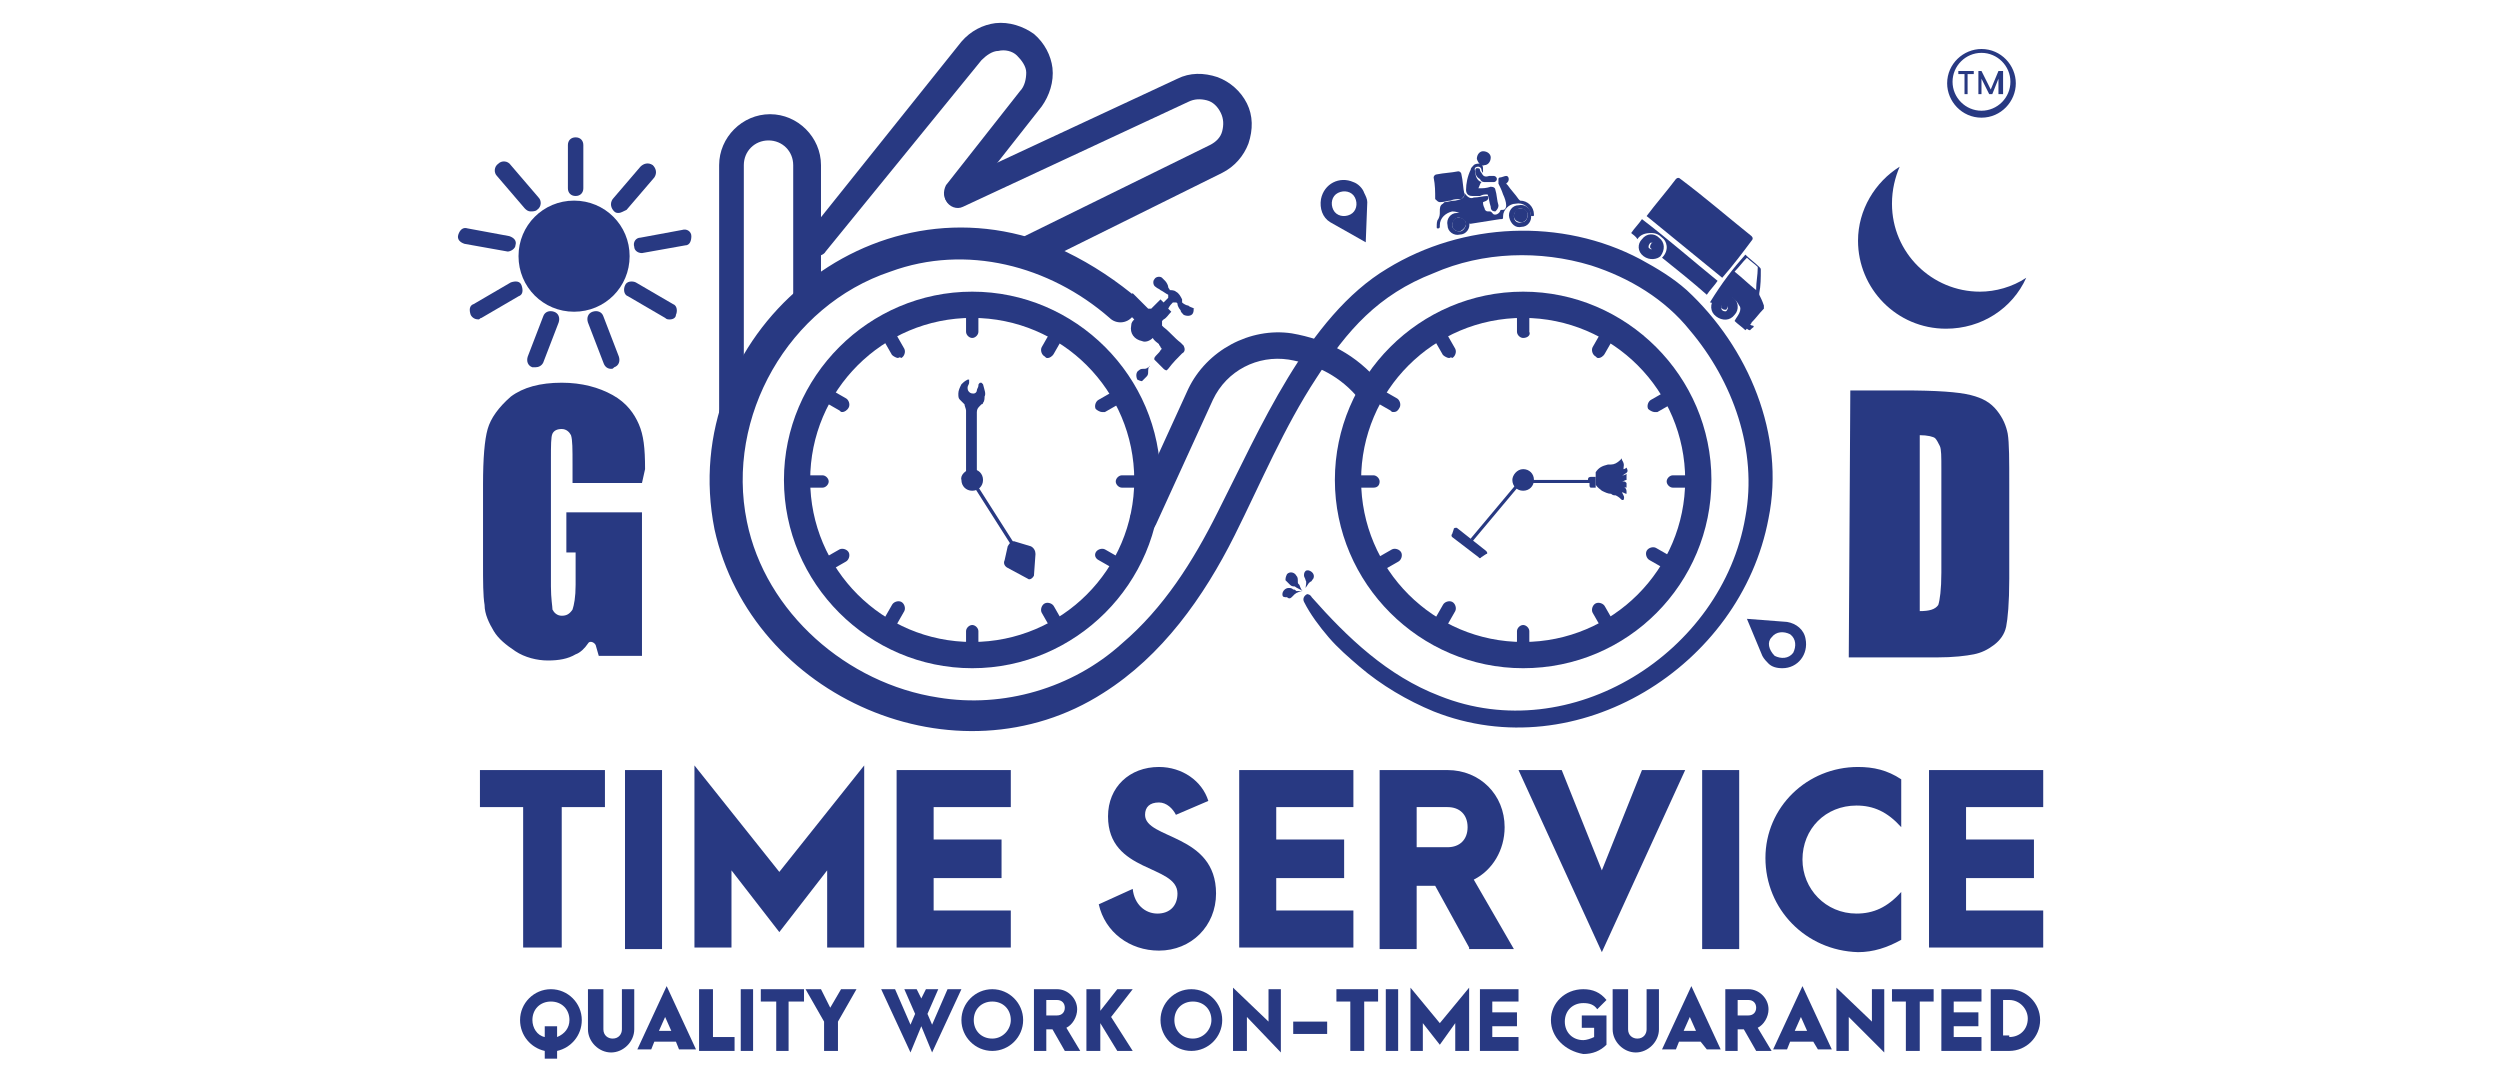 <?xml version="1.0" encoding="utf-8"?>
<!-- Generator: Adobe Illustrator 26.0.1, SVG Export Plug-In . SVG Version: 6.00 Build 0)  -->
<svg version="1.1" id="Layer_1" xmlns="http://www.w3.org/2000/svg" xmlns:xlink="http://www.w3.org/1999/xlink" x="0px" y="0px"
	 viewBox="0 0 162 70" style="enable-background:new 0 0 162 70;" xml:space="preserve">
<style type="text/css">
	.st0{fill:#283982;}
	.st1{fill:#283982;stroke:#283982;stroke-width:0.25;stroke-miterlimit:10;}
</style>
<g>
	<path class="st0" d="M63.8,25.7c0,0.1,0,0.3-0.1,0.4c0,0.1-0.1,0.1-0.1,0.1c0,0,0,0,0,0c0,0-0.1,0.1-0.1,0.1
		c-0.1,0.1-0.2,0.2-0.2,0.4c0,0.5,0,2.8,0,4.2h-0.7c0-1,0-2.6,0-2.8c0-0.5,0-1,0-1.5c0-0.1-0.1-0.3-0.1-0.4
		c-0.1-0.1-0.2-0.2-0.3-0.3c-0.1-0.1-0.1-0.2-0.1-0.4c0-0.2,0.1-0.4,0.2-0.6c0.1-0.1,0.2-0.2,0.4-0.3c0,0,0,0,0.1,0c0,0,0,0,0,0.1
		c0,0,0,0.1,0,0.1c0,0.1-0.1,0.2-0.1,0.3c0,0.1,0,0.2,0.1,0.3c0.1,0.1,0.2,0.1,0.3,0.1c0.1,0,0.2-0.1,0.2-0.2c0-0.1,0.1-0.2,0.1-0.3
		c0-0.1,0-0.1,0.1-0.2c0,0,0,0,0.1,0c0,0,0.1,0.1,0.1,0.1C63.8,25.3,63.9,25.5,63.8,25.7"/>
	<polygon class="st0" points="33.9,52.3 31.1,52.3 31.1,49.9 39.2,49.9 39.2,52.3 36.4,52.3 36.4,61.4 33.9,61.4 	"/>
	<rect x="40.5" y="49.9" class="st0" width="2.4" height="11.6"/>
	<polygon class="st0" points="45,49.6 50.5,56.5 56,49.6 56,61.4 53.6,61.4 53.6,56.4 50.5,60.4 47.4,56.4 47.4,61.4 45,61.4 	"/>
	<polygon class="st0" points="58.1,49.9 65.5,49.9 65.5,52.3 60.5,52.3 60.5,54.4 64.9,54.4 64.9,56.9 60.5,56.9 60.5,59 65.5,59 
		65.5,61.4 58.1,61.4 	"/>
	<path class="st0" d="M71.2,58.6l2.2-1c0.1,1,0.8,1.6,1.6,1.6c0.8,0,1.3-0.5,1.3-1.3c0-1.9-4.5-1.3-4.5-5c0-1.9,1.4-3.2,3.3-3.2
		c1.5,0,2.8,0.9,3.2,2.2l-2.1,0.9C76,52.4,75.6,52,75.1,52c-0.6,0-0.9,0.3-0.9,0.8c0,1.6,4.6,1.2,4.6,5.1c0,2.1-1.6,3.7-3.7,3.7
		C73.2,61.6,71.6,60.4,71.2,58.6"/>
	<polygon class="st0" points="80.3,49.9 87.7,49.9 87.7,52.3 82.7,52.3 82.7,54.4 87.1,54.4 87.1,56.9 82.7,56.9 82.7,59 87.7,59 
		87.7,61.4 80.3,61.4 	"/>
	<path class="st0" d="M95.2,61.4L93,57.4h-1.2v4.1h-2.4V49.9h4.4c2.1,0,3.7,1.6,3.7,3.7c0,1.5-0.8,2.8-2,3.4l2.6,4.5H95.2z
		 M91.8,54.9h2c0.8,0,1.3-0.5,1.3-1.3c0-0.8-0.5-1.3-1.3-1.3h-2V54.9z"/>
	<polygon class="st0" points="98.4,49.9 101.2,49.9 103.8,56.4 106.4,49.9 109.2,49.9 103.8,61.7 	"/>
	<rect x="110.3" y="49.9" class="st0" width="2.4" height="11.6"/>
	<path class="st0" d="M114.4,55.6c0-3.3,2.7-5.9,6-5.9c1,0,1.9,0.2,2.8,0.8v3.1c-0.9-1-1.8-1.4-2.9-1.4c-2,0-3.5,1.5-3.5,3.5
		c0,1.9,1.5,3.5,3.5,3.5c1.1,0,2-0.4,2.9-1.4v3.1c-0.9,0.5-1.8,0.8-2.8,0.8C117,61.6,114.4,58.9,114.4,55.6"/>
	<polygon class="st0" points="125,49.9 132.4,49.9 132.4,52.3 127.4,52.3 127.4,54.4 131.8,54.4 131.8,56.9 127.4,56.9 127.4,59 
		132.4,59 132.4,61.4 125,61.4 	"/>
	<path class="st0" d="M36.1,68.1v0.5h-0.8v-0.5c-0.9-0.2-1.6-1-1.6-2c0-1.1,0.9-2,2-2c1.1,0,2,0.9,2,2C37.7,67.1,37,67.9,36.1,68.1
		 M36.9,66.1c0-0.7-0.5-1.2-1.2-1.2c-0.7,0-1.2,0.5-1.2,1.2c0,0.5,0.3,1,0.8,1.1v-0.7h0.8v0.7C36.6,67,36.9,66.6,36.9,66.1"/>
	<path class="st0" d="M39.1,64.1v2.6c0,0.4,0.3,0.6,0.6,0.6c0.4,0,0.6-0.3,0.6-0.6v-2.6h0.8v2.6c0,0.8-0.7,1.5-1.5,1.5
		c-0.8,0-1.5-0.7-1.5-1.5v-2.6H39.1z"/>
	<path class="st0" d="M43.8,67.5h-1.4l-0.2,0.5h-0.9l1.9-4.1l1.9,4.1H44L43.8,67.5z M43.5,66.8l-0.4-0.9l-0.4,0.9H43.5z"/>
	<polygon class="st0" points="45.3,64.1 46.2,64.1 46.2,67.2 47.6,67.2 47.6,68.1 45.3,68.1 	"/>
	<rect x="48" y="64.1" class="st0" width="0.8" height="4"/>
	<polygon class="st0" points="50.3,64.9 49.3,64.9 49.3,64.1 52.1,64.1 52.1,64.9 51.1,64.9 51.1,68.1 50.3,68.1 	"/>
	<polygon class="st0" points="53.4,66.2 52.2,64.1 53.2,64.1 53.8,65.3 54.5,64.1 55.5,64.1 54.3,66.2 54.3,68.1 53.4,68.1 
		53.4,66.2 	"/>
	<polygon class="st0" points="60.4,68.2 59.7,66.5 59,68.2 57.1,64.1 58,64.1 59,66.4 59.3,65.7 58.6,64.1 59.4,64.1 59.7,64.7 
		60,64.1 60.8,64.1 60.1,65.7 60.4,66.4 61.4,64.1 62.3,64.1 	"/>
	<path class="st0" d="M62.3,66.1c0-1.1,0.9-2,2-2c1.1,0,2,0.9,2,2c0,1.1-0.9,2-2,2C63.2,68.1,62.3,67.2,62.3,66.1 M65.5,66.1
		c0-0.7-0.5-1.2-1.2-1.2c-0.7,0-1.2,0.5-1.2,1.2c0,0.7,0.5,1.2,1.2,1.2C65,67.3,65.5,66.7,65.5,66.1"/>
	<path class="st0" d="M69,68.1l-0.8-1.4h-0.4v1.4H67v-4h1.5c0.7,0,1.3,0.6,1.3,1.3c0,0.5-0.3,1-0.7,1.2l0.9,1.5H69z M67.8,65.8h0.7
		c0.3,0,0.5-0.2,0.5-0.5c0-0.3-0.2-0.5-0.5-0.5h-0.7V65.8z"/>
	<polygon class="st0" points="72.4,68.1 71.3,66.3 71.3,68.1 70.4,68.1 70.4,64.1 71.3,64.1 71.3,65.5 72.4,64.1 73.4,64.1 72,65.9 
		73.4,68.1 	"/>
	<path class="st0" d="M75.2,66.1c0-1.1,0.9-2,2-2c1.1,0,2,0.9,2,2c0,1.1-0.9,2-2,2C76.1,68.1,75.2,67.2,75.2,66.1 M78.5,66.1
		c0-0.7-0.5-1.2-1.2-1.2c-0.7,0-1.2,0.5-1.2,1.2c0,0.7,0.5,1.2,1.2,1.2C78,67.3,78.5,66.7,78.5,66.1"/>
	<polygon class="st0" points="80.8,65.9 80.8,68.1 79.9,68.1 79.9,64 82.2,66.2 82.2,64.1 83,64.1 83,68.2 	"/>
	<rect x="83.8" y="66.2" class="st0" width="2.2" height="0.8"/>
	<polygon class="st0" points="87.5,64.9 86.6,64.9 86.6,64.1 89.3,64.1 89.3,64.9 88.4,64.9 88.4,68.1 87.5,68.1 	"/>
	<rect x="89.8" y="64.1" class="st0" width="0.8" height="4"/>
	<polygon class="st0" points="91.4,64 93.3,66.3 95.2,64 95.2,68.1 94.3,68.1 94.3,66.3 93.3,67.7 92.2,66.3 92.2,68.1 91.4,68.1 	
		"/>
	<polygon class="st0" points="95.9,64.1 98.4,64.1 98.4,64.9 96.7,64.9 96.7,65.6 98.3,65.6 98.3,66.5 96.7,66.5 96.7,67.2 
		98.4,67.2 98.4,68.1 95.9,68.1 	"/>
	<path class="st0" d="M100.5,66.1c0-1.1,0.9-2,2.1-2c0.6,0,1.1,0.2,1.5,0.7l-0.6,0.6c-0.2-0.3-0.5-0.4-0.9-0.4
		c-0.7,0-1.2,0.5-1.2,1.2c0,0.7,0.5,1.2,1.2,1.2c0.2,0,0.5-0.1,0.7-0.2v-0.6h-0.8v-0.8h1.6v1.9c-0.4,0.4-0.9,0.6-1.5,0.6
		C101.4,68.1,100.5,67.2,100.5,66.1"/>
	<path class="st0" d="M105.5,64.1v2.6c0,0.4,0.3,0.6,0.6,0.6c0.4,0,0.6-0.3,0.6-0.6v-2.6h0.8v2.6c0,0.8-0.7,1.5-1.5,1.5
		c-0.8,0-1.5-0.7-1.5-1.5v-2.6H105.5z"/>
	<path class="st0" d="M110.2,67.5h-1.4l-0.2,0.5h-0.9l1.9-4.1l1.9,4.1h-0.9L110.2,67.5z M109.9,66.8l-0.4-0.9l-0.4,0.9H109.9z"/>
	<path class="st0" d="M113.8,68.1l-0.8-1.4h-0.4v1.4h-0.8v-4h1.5c0.7,0,1.3,0.6,1.3,1.3c0,0.5-0.3,1-0.7,1.2l0.9,1.5H113.8z
		 M112.6,65.8h0.7c0.3,0,0.5-0.2,0.5-0.5c0-0.3-0.2-0.5-0.5-0.5h-0.7V65.8z"/>
	<path class="st0" d="M117.5,67.5H116l-0.2,0.5h-0.9l1.9-4.1l1.9,4.1h-0.9L117.5,67.5z M117.1,66.8l-0.4-0.9l-0.4,0.9H117.1z"/>
	<polygon class="st0" points="119.8,65.9 119.8,68.1 119,68.1 119,64 121.3,66.2 121.3,64.1 122.1,64.1 122.1,68.2 	"/>
	<polygon class="st0" points="123.5,64.9 122.6,64.9 122.6,64.1 125.3,64.1 125.3,64.9 124.4,64.9 124.4,68.1 123.5,68.1 	"/>
	<polygon class="st0" points="125.8,64.1 128.4,64.1 128.4,64.9 126.6,64.9 126.6,65.6 128.2,65.6 128.2,66.5 126.6,66.5 
		126.6,67.2 128.4,67.2 128.4,68.1 125.8,68.1 	"/>
	<path class="st0" d="M129,64.1h1.2c1.1,0,2,0.9,2,2c0,1.1-0.9,2-2,2H129V64.1z M130.2,67.2c0.7,0,1.2-0.5,1.2-1.2
		c0-0.6-0.5-1.2-1.2-1.2h-0.4v2.3H130.2z"/>
	<path class="st0" d="M63,43.3c-6.7,0-12.2-5.5-12.2-12.2c0-6.7,5.5-12.2,12.2-12.2c6.7,0,12.2,5.5,12.2,12.2S69.7,43.3,63,43.3
		 M63,20.6c-5.8,0-10.5,4.7-10.5,10.5c0,5.8,4.7,10.5,10.5,10.5c5.8,0,10.5-4.7,10.5-10.5C73.5,25.3,68.8,20.6,63,20.6"/>
	<path class="st0" d="M63,21.9c-0.2,0-0.4-0.2-0.4-0.4v-1.6c0-0.2,0.2-0.4,0.4-0.4c0.2,0,0.4,0.2,0.4,0.4v1.6
		C63.4,21.7,63.2,21.9,63,21.9"/>
	<path class="st0" d="M58.2,23.2c-0.1,0-0.3-0.1-0.4-0.2L57,21.6c-0.1-0.2,0-0.5,0.2-0.6c0.2-0.1,0.5,0,0.6,0.2l0.8,1.4
		c0.1,0.2,0,0.5-0.2,0.6C58.3,23.1,58.2,23.2,58.2,23.2"/>
	<path class="st0" d="M54.6,26.7c-0.1,0-0.1,0-0.2-0.1L53,25.8c-0.2-0.1-0.3-0.4-0.2-0.6c0.1-0.2,0.4-0.3,0.6-0.2l1.4,0.8
		c0.2,0.1,0.3,0.4,0.2,0.6C54.9,26.6,54.7,26.7,54.6,26.7"/>
	<path class="st0" d="M53.3,31.6h-1.6c-0.2,0-0.4-0.2-0.4-0.4s0.2-0.4,0.4-0.4h1.6c0.2,0,0.4,0.2,0.4,0.4S53.5,31.6,53.3,31.6"/>
	<path class="st0" d="M53.2,37.2c-0.1,0-0.3-0.1-0.4-0.2c-0.1-0.2,0-0.5,0.2-0.6l1.4-0.8c0.2-0.1,0.5,0,0.6,0.2
		c0.1,0.2,0,0.5-0.2,0.6l-1.4,0.8C53.4,37.2,53.3,37.2,53.2,37.2"/>
	<path class="st0" d="M57.4,41.3c-0.1,0-0.1,0-0.2-0.1c-0.2-0.1-0.3-0.4-0.2-0.6l0.8-1.4c0.1-0.2,0.4-0.3,0.6-0.2
		c0.2,0.1,0.3,0.4,0.2,0.6l-0.8,1.4C57.6,41.3,57.5,41.3,57.4,41.3"/>
	<path class="st0" d="M63,42.9c-0.2,0-0.4-0.2-0.4-0.4v-1.6c0-0.2,0.2-0.4,0.4-0.4c0.2,0,0.4,0.2,0.4,0.4v1.6
		C63.4,42.7,63.2,42.9,63,42.9"/>
	<path class="st0" d="M68.7,41.3c-0.1,0-0.3-0.1-0.4-0.2l-0.8-1.4c-0.1-0.2,0-0.5,0.2-0.6c0.2-0.1,0.5,0,0.6,0.2l0.8,1.4
		c0.1,0.2,0,0.5-0.2,0.6C68.8,41.3,68.7,41.3,68.7,41.3"/>
	<path class="st0" d="M72.8,37.2c-0.1,0-0.1,0-0.2-0.1l-1.4-0.8C71,36.2,70.9,36,71,35.8c0.1-0.2,0.4-0.3,0.6-0.2l1.4,0.8
		c0.2,0.1,0.3,0.4,0.2,0.6C73.1,37.1,72.9,37.2,72.8,37.2"/>
	<path class="st0" d="M74.3,31.6h-1.6c-0.2,0-0.4-0.2-0.4-0.4s0.2-0.4,0.4-0.4h1.6c0.2,0,0.4,0.2,0.4,0.4S74.5,31.6,74.3,31.6"/>
	<path class="st0" d="M71.4,26.7c-0.1,0-0.3-0.1-0.4-0.2c-0.1-0.2,0-0.5,0.2-0.6l1.4-0.8c0.2-0.1,0.5,0,0.6,0.2
		c0.1,0.2,0,0.5-0.2,0.6l-1.4,0.8C71.6,26.7,71.5,26.7,71.4,26.7"/>
	<path class="st0" d="M67.9,23.2c-0.1,0-0.1,0-0.2-0.1c-0.2-0.1-0.3-0.4-0.2-0.6l0.8-1.4c0.1-0.2,0.4-0.3,0.6-0.2
		c0.2,0.1,0.3,0.4,0.2,0.6l-0.8,1.4C68.2,23.1,68,23.2,67.9,23.2"/>
	<path class="st0" d="M85,38.7c2.3,2.6,4.9,5.1,8.3,6.4c8.5,3.4,18.3-2.8,19.8-11.6c0.8-4.3-0.8-8.8-3.6-12.1
		c-1.6-2-3.9-3.4-6.4-4.2c-3.3-1-7-0.9-10.2,0.5c-3.6,1.4-5.6,3.7-7.6,6.8c-2.1,3.2-3.6,6.8-5.3,10.2c-2,4-4.7,7.8-8.5,10.2
		c-9.5,6.1-22.8,0.3-25.2-10.6C43.8,21.7,56.5,11,68.4,16c1.8,0.8,3.4,1.8,4.9,3c0.5,0.4,0.5,1.1,0.1,1.5C73,21,72.3,21,71.9,20.6
		c-3.9-3.4-9.3-4.8-14.2-3c-6.6,2.2-10.7,9.4-9.3,16.2c1.2,5.9,6.5,10.5,12.4,11.4c4.2,0.7,8.7-0.6,11.9-3.5
		c2.7-2.3,4.6-5.3,6.2-8.5c2.7-5.3,5.8-12.7,11-15.8c4.9-3,11.3-3.3,16.4-0.6c1.1,0.6,2.1,1.2,3,2c4,3.7,6.4,9.4,5.3,14.8
		c-1.8,9.6-12.4,16.2-21.7,12.5c-1.7-0.7-3.4-1.7-4.8-2.9c-0.7-0.6-1.4-1.2-2-1.9c-0.6-0.7-1.2-1.5-1.6-2.3c-0.1-0.2,0-0.4,0.2-0.5
		C84.7,38.5,84.9,38.5,85,38.7"/>
	<path class="st0" d="M98.7,43.3c-6.7,0-12.2-5.5-12.2-12.2c0-6.7,5.5-12.2,12.2-12.2c6.7,0,12.2,5.5,12.2,12.2
		S105.5,43.3,98.7,43.3 M98.7,20.6c-5.8,0-10.5,4.7-10.5,10.5c0,5.8,4.7,10.5,10.5,10.5c5.8,0,10.5-4.7,10.5-10.5
		C109.2,25.3,104.5,20.6,98.7,20.6"/>
	<path class="st0" d="M98.7,21.9c-0.2,0-0.4-0.2-0.4-0.4v-1.6c0-0.2,0.2-0.4,0.4-0.4c0.2,0,0.4,0.2,0.4,0.4v1.6
		C99.2,21.7,99,21.9,98.7,21.9"/>
	<path class="st0" d="M93.9,23.2c-0.1,0-0.3-0.1-0.4-0.2l-0.8-1.4c-0.1-0.2,0-0.5,0.2-0.6c0.2-0.1,0.5,0,0.6,0.2l0.8,1.4
		c0.1,0.2,0,0.5-0.2,0.6C94,23.1,94,23.2,93.9,23.2"/>
	<path class="st0" d="M90.3,26.7c-0.1,0-0.1,0-0.2-0.1l-1.4-0.8c-0.2-0.1-0.3-0.4-0.2-0.6c0.1-0.2,0.4-0.3,0.6-0.2l1.4,0.8
		c0.2,0.1,0.3,0.4,0.2,0.6C90.6,26.6,90.5,26.7,90.3,26.7"/>
	<path class="st0" d="M89,31.6h-1.6c-0.2,0-0.4-0.2-0.4-0.4s0.2-0.4,0.4-0.4H89c0.2,0,0.4,0.2,0.4,0.4S89.3,31.6,89,31.6"/>
	<path class="st0" d="M89,37.2c-0.1,0-0.3-0.1-0.4-0.2c-0.1-0.2,0-0.5,0.2-0.6l1.4-0.8c0.2-0.1,0.5,0,0.6,0.2c0.1,0.2,0,0.5-0.2,0.6
		l-1.4,0.8C89.1,37.2,89,37.2,89,37.2"/>
	<path class="st0" d="M93.1,41.3c-0.1,0-0.1,0-0.2-0.1c-0.2-0.1-0.3-0.4-0.2-0.6l0.8-1.4c0.1-0.2,0.4-0.3,0.6-0.2
		c0.2,0.1,0.3,0.4,0.2,0.6l-0.8,1.4C93.4,41.3,93.2,41.3,93.1,41.3"/>
	<path class="st0" d="M98.7,42.9c-0.2,0-0.4-0.2-0.4-0.4v-1.6c0-0.2,0.2-0.4,0.4-0.4c0.2,0,0.4,0.2,0.4,0.4v1.6
		C99.2,42.7,99,42.9,98.7,42.9"/>
	<path class="st0" d="M104.4,41.3c-0.1,0-0.3-0.1-0.4-0.2l-0.8-1.4c-0.1-0.2,0-0.5,0.2-0.6c0.2-0.1,0.5,0,0.6,0.2l0.8,1.4
		c0.1,0.2,0,0.5-0.2,0.6C104.5,41.3,104.5,41.3,104.4,41.3"/>
	<path class="st0" d="M108.5,37.2c-0.1,0-0.1,0-0.2-0.1l-1.4-0.8c-0.2-0.1-0.3-0.4-0.2-0.6c0.1-0.2,0.4-0.3,0.6-0.2l1.4,0.8
		c0.2,0.1,0.3,0.4,0.2,0.6C108.8,37.1,108.7,37.2,108.5,37.2"/>
	<path class="st0" d="M110,31.6h-1.6c-0.2,0-0.4-0.2-0.4-0.4s0.2-0.4,0.4-0.4h1.6c0.2,0,0.4,0.2,0.4,0.4S110.3,31.6,110,31.6"/>
	<path class="st0" d="M107.2,26.7c-0.1,0-0.3-0.1-0.4-0.2c-0.1-0.2,0-0.5,0.2-0.6l1.4-0.8c0.2-0.1,0.5,0,0.6,0.2
		c0.1,0.2,0,0.5-0.2,0.6l-1.4,0.8C107.3,26.7,107.2,26.7,107.2,26.7"/>
	<path class="st0" d="M103.6,23.2c-0.1,0-0.1,0-0.2-0.1c-0.2-0.1-0.3-0.4-0.2-0.6l0.8-1.4c0.1-0.2,0.4-0.3,0.6-0.2
		c0.2,0.1,0.3,0.4,0.2,0.6l-0.8,1.4C103.9,23.1,103.7,23.2,103.6,23.2"/>
	<path class="st0" d="M63,30.4c0.4,0,0.7,0.3,0.7,0.7c0,0.4-0.3,0.7-0.7,0.7c-0.4,0-0.7-0.3-0.7-0.7C62.2,30.8,62.6,30.4,63,30.4"/>
	<path class="st0" d="M98.7,30.4c0.4,0,0.7,0.3,0.7,0.7c0,0.4-0.3,0.7-0.7,0.7c-0.4,0-0.7-0.3-0.7-0.7C98,30.8,98.3,30.4,98.7,30.4"
		/>
	<path class="st0" d="M37.2,13c2,0,3.6,1.6,3.6,3.6c0,2-1.6,3.6-3.6,3.6c-2,0-3.6-1.6-3.6-3.6C33.6,14.6,35.2,13,37.2,13"/>
	<path class="st0" d="M37.3,12.7c-0.3,0-0.5-0.2-0.5-0.5V9.4c0-0.3,0.2-0.5,0.5-0.5c0.3,0,0.5,0.2,0.5,0.5v2.8
		C37.8,12.5,37.6,12.7,37.3,12.7"/>
	<path class="st0" d="M34.4,13.7c-0.2,0-0.3-0.1-0.4-0.2l-1.8-2.1c-0.2-0.2-0.2-0.6,0.1-0.8c0.2-0.2,0.6-0.2,0.8,0.1l1.8,2.1
		c0.2,0.2,0.2,0.6-0.1,0.8C34.7,13.7,34.5,13.7,34.4,13.7"/>
	<path class="st0" d="M32.9,16.3C32.9,16.3,32.8,16.3,32.9,16.3l-2.8-0.5c-0.3-0.1-0.5-0.3-0.4-0.6s0.3-0.5,0.6-0.4l2.7,0.5
		c0.3,0.1,0.5,0.3,0.4,0.6C33.4,16.1,33.1,16.3,32.9,16.3"/>
	<path class="st0" d="M31,20.7c-0.2,0-0.4-0.1-0.5-0.3c-0.1-0.3-0.1-0.6,0.2-0.7l2.4-1.4c0.3-0.1,0.6-0.1,0.7,0.2
		c0.1,0.3,0.1,0.6-0.2,0.7l-2.4,1.4C31.1,20.6,31.1,20.7,31,20.7"/>
	<path class="st0" d="M34.7,23.8c-0.1,0-0.1,0-0.2,0c-0.3-0.1-0.4-0.4-0.3-0.7l1-2.6c0.1-0.3,0.4-0.4,0.7-0.3
		c0.3,0.1,0.4,0.4,0.3,0.7l-1,2.6C35.1,23.7,34.9,23.8,34.7,23.8"/>
	<path class="st0" d="M39.6,23.9c-0.2,0-0.4-0.1-0.5-0.4l-1-2.6c-0.1-0.3,0-0.6,0.3-0.7c0.3-0.1,0.6,0,0.7,0.3l1,2.6
		c0.1,0.3,0,0.6-0.3,0.7C39.7,23.9,39.7,23.9,39.6,23.9"/>
	<path class="st0" d="M43.4,20.7c-0.1,0-0.2,0-0.3-0.1l-2.4-1.4c-0.3-0.1-0.3-0.5-0.2-0.7c0.1-0.3,0.5-0.3,0.7-0.2l2.4,1.4
		c0.3,0.1,0.3,0.5,0.2,0.7C43.8,20.6,43.6,20.7,43.4,20.7"/>
	<path class="st0" d="M41.6,16.4c-0.3,0-0.5-0.2-0.5-0.4c-0.1-0.3,0.1-0.6,0.4-0.6l2.7-0.5c0.3-0.1,0.6,0.1,0.6,0.4
		s-0.1,0.6-0.4,0.6L41.6,16.4C41.6,16.4,41.6,16.4,41.6,16.4"/>
	<path class="st0" d="M40.1,13.8c-0.1,0-0.2,0-0.3-0.1c-0.2-0.2-0.3-0.5-0.1-0.8l1.8-2.1c0.2-0.2,0.5-0.3,0.8-0.1
		c0.2,0.2,0.3,0.5,0.1,0.8l-1.8,2.1C40.4,13.7,40.2,13.8,40.1,13.8"/>
	<path class="st0" d="M131.3,18c-0.9,2-2.9,3.3-5.2,3.3c-3.2,0-5.7-2.6-5.7-5.7c0-2,1.1-3.8,2.7-4.8c-0.3,0.7-0.5,1.5-0.5,2.4
		c0,3.2,2.6,5.7,5.7,5.7C129.3,18.9,130.4,18.6,131.3,18"/>
	<path class="st0" d="M74.1,34.5c-0.1,0-0.2,0-0.4-0.1c-0.4-0.2-0.6-0.7-0.4-1.1l3.7-8.1c1.2-2.5,4-4,6.7-3.6
		c2.3,0.4,4.2,1.4,5.7,3.2c0.3,0.4,0.3,0.9-0.1,1.2c-0.4,0.3-0.9,0.3-1.2-0.1c-1.2-1.5-2.8-2.3-4.6-2.6c-2-0.3-4,0.7-4.9,2.6
		L74.9,34C74.7,34.4,74.4,34.5,74.1,34.5"/>
	<path class="st0" d="M47.5,27.7c-0.5,0-0.9-0.4-0.9-0.9V10.7c0-1.8,1.5-3.3,3.3-3.3c1.8,0,3.3,1.5,3.3,3.3v8.9
		c0,0.5-0.4,0.9-0.9,0.9s-0.9-0.4-0.9-0.9v-8.9c0-0.9-0.7-1.6-1.6-1.6c-0.9,0-1.6,0.7-1.6,1.6v16.1C48.4,27.3,48,27.7,47.5,27.7"/>
	<path class="st0" d="M52.9,16.6c-0.2,0-0.4-0.1-0.5-0.2c-0.4-0.3-0.4-0.8-0.1-1.2L62.3,2.7c0.6-0.7,1.4-1.1,2.2-1.2
		c0.9-0.1,1.8,0.2,2.5,0.7c0.7,0.6,1.1,1.4,1.2,2.2c0.1,0.9-0.2,1.8-0.7,2.5L62.7,13c-0.3,0.4-0.8,0.4-1.2,0.2
		c-0.4-0.3-0.4-0.8-0.2-1.2l4.8-6.1c0.3-0.3,0.4-0.8,0.4-1.2c0-0.4-0.3-0.8-0.6-1.1c-0.3-0.3-0.8-0.4-1.2-0.3
		c-0.4,0-0.8,0.3-1.1,0.6L53.5,16.3C53.4,16.5,53.1,16.6,52.9,16.6"/>
	<path class="st0" d="M66.8,17c-0.3,0-0.6-0.2-0.8-0.5c-0.2-0.4,0-0.9,0.4-1.2l12-5.9c0.4-0.2,0.7-0.5,0.8-0.9s0.1-0.8-0.1-1.2
		c-0.2-0.4-0.5-0.7-0.9-0.8c-0.4-0.1-0.8-0.1-1.2,0.1l-14.6,6.8c-0.4,0.2-0.9,0-1.1-0.4c-0.2-0.4,0-0.9,0.4-1.1l14.6-6.8
		c0.8-0.4,1.7-0.4,2.6-0.1c0.8,0.3,1.5,0.9,1.9,1.7c0.4,0.8,0.4,1.7,0.1,2.6c-0.3,0.8-0.9,1.5-1.7,1.9l-11.9,5.9
		C67.1,16.9,67,17,66.8,17"/>
	<path class="st0" d="M87.7,11.8c-0.9-0.4-1.9,0.1-2.1,1.1l0,0c-0.1,0.6,0.1,1.2,0.6,1.5l2.3,1.3l0.1-2.6c0-0.2-0.1-0.4-0.2-0.6
		C88.3,12.2,88,11.9,87.7,11.8 M87.5,13.9c-0.4,0.2-0.9,0.1-1.1-0.3c-0.2-0.4-0.1-0.9,0.3-1.1c0.4-0.2,0.9-0.1,1.1,0.3
		C88,13.2,87.9,13.7,87.5,13.9"/>
	<path class="st0" d="M115.5,43.3c1,0,1.7-0.9,1.5-1.9l0,0c-0.1-0.6-0.6-1-1.2-1.1l-2.6-0.2l1,2.4c0.1,0.2,0.3,0.4,0.4,0.5
		C114.8,43.2,115.1,43.3,115.5,43.3 M114.8,41.3c0.3-0.4,0.8-0.4,1.2-0.2c0.4,0.3,0.4,0.8,0.2,1.2c-0.3,0.4-0.8,0.4-1.2,0.2
		C114.6,42.1,114.5,41.6,114.8,41.3"/>
	<path class="st0" d="M94.9,12.5C94.9,12.5,95,12.5,94.9,12.5c0.2,0.3,0.4,0.4,0.6,0.3c0.3,0,0.6-0.1,0.9-0.1c0.1,0.2,0,0.3-0.3,0.4
		c0,0.1,0,0.2,0.1,0.4c0,0.1,0.1,0.2,0.2,0.2c0,0,0.1,0,0.1,0c0.1,0,0.1,0,0.2,0.1c0.1,0.2,0.4,0.1,0.5-0.1c0-0.1,0.1-0.1,0.1-0.1
		c0,0,0.1,0,0.1,0c0.1,0,0.2-0.1,0.2-0.3c0-0.2-0.1-0.5-0.2-0.7c-0.1-0.3-0.2-0.5-0.3-0.7c0,0,0-0.1,0-0.1c0-0.1,0-0.2,0-0.2
		c0,0,0-0.1,0.1-0.1c0.1,0,0.3-0.1,0.4-0.1c0.2,0,0.2,0.3,0.1,0.4c0,0,0,0-0.1,0.1c0,0,0.1,0.1,0.1,0.1c0.2,0.3,0.5,0.6,0.7,0.9
		c0,0,0.1,0.1,0.1,0.1c0.5,0,0.9,0.4,0.9,0.9c0,0.1,0,0.1-0.1,0.1c-0.1,0-0.1,0-0.1-0.1c-0.1-0.5-0.5-0.8-1-0.7
		c-0.4,0-0.8,0.4-0.8,0.8c0,0,0,0,0,0c0,0.2,0,0.2-0.2,0.2c-0.6,0.1-1.3,0.2-1.9,0.3c-0.1,0-0.1,0-0.2-0.1c-0.1-0.4-0.5-0.7-1-0.7
		c-0.4,0.1-0.8,0.4-0.8,0.9c0,0,0,0.1,0,0.1c0,0,0,0.1-0.1,0.1c-0.1,0-0.1,0-0.1-0.1c0-0.2,0-0.4,0.1-0.5c0.1-0.2,0.1-0.3,0.1-0.5
		c0-0.2,0-0.4,0.2-0.5c0,0,0.1-0.1,0.1-0.1c0.2,0,0.4-0.1,0.7-0.1C94.8,12.9,94.9,12.8,94.9,12.5C94.9,12.6,94.9,12.5,94.9,12.5"/>
	<path class="st0" d="M94,13c-0.2,0-0.4,0.1-0.7,0.1c-0.1,0-0.2-0.1-0.3-0.2C93,12.4,93,12,92.9,11.5c0-0.1,0.1-0.2,0.2-0.2
		c0.5-0.1,0.9-0.1,1.4-0.2c0.1,0,0.2,0.1,0.2,0.2c0.1,0.4,0.1,0.9,0.2,1.3c0,0.1-0.1,0.2-0.2,0.3C94.4,12.9,94.2,12.9,94,13
		C94,13,94,13,94,13"/>
	<path class="st0" d="M96,11.8c-0.1,0.1-0.1,0.2-0.2,0.4c0,0,0.1,0,0.1,0c0.2,0,0.4,0,0.7-0.1c0.2,0,0.3,0.1,0.3,0.2
		c0.1,0.3,0.1,0.7,0.2,1c0,0.2-0.1,0.3-0.2,0.4c-0.2,0-0.3-0.1-0.3-0.3c-0.1-0.3-0.1-0.5-0.2-0.8c-0.2,0-0.3,0-0.5,0.1
		c-0.2,0-0.4,0-0.5,0c-0.3,0-0.4-0.2-0.4-0.4c0-0.4,0.1-0.9,0.3-1.3c0-0.1,0.1-0.2,0.2-0.3c0.1-0.1,0.3-0.1,0.4-0.1
		c0.2,0.1,0.2,0.2,0.2,0.4c0,0.1,0,0.1,0,0.2C96.1,11.2,96,11.1,96,11c0-0.1-0.1-0.2-0.2-0.2c-0.2,0-0.3,0.1-0.2,0.3
		C95.6,11.4,95.7,11.7,96,11.8"/>
	<path class="st0" d="M97.8,14.1c-0.1-0.4,0.2-0.8,0.6-0.8c0.4-0.1,0.8,0.2,0.8,0.6c0.1,0.4-0.2,0.8-0.6,0.8
		C98.2,14.8,97.9,14.5,97.8,14.1 M98.6,14.4c0.3,0,0.4-0.3,0.4-0.5c0-0.2-0.3-0.4-0.5-0.4c-0.2,0-0.4,0.3-0.4,0.5
		C98.1,14.3,98.3,14.5,98.6,14.4"/>
	<path class="st0" d="M95.2,14.4c0.1,0.4-0.2,0.8-0.6,0.8c-0.4,0.1-0.8-0.2-0.8-0.6c-0.1-0.4,0.2-0.8,0.6-0.8
		C94.8,13.7,95.2,14,95.2,14.4 M94.6,15c0.2,0,0.4-0.3,0.4-0.5c0-0.2-0.3-0.4-0.5-0.4c-0.2,0-0.4,0.3-0.4,0.5
		C94.1,14.8,94.3,15,94.6,15"/>
	<path class="st0" d="M95.6,11.1c0-0.1,0-0.2,0.1-0.2c0.1,0,0.2,0,0.2,0.1c0,0.1,0.1,0.2,0.1,0.2c0.1,0.2,0.2,0.3,0.5,0.2
		c0.1,0,0.2,0,0.3,0c0.1,0,0.2,0.1,0.2,0.2c0,0.1-0.1,0.2-0.2,0.2c-0.1,0-0.1,0-0.2,0c-0.1,0-0.2,0-0.3,0c-0.2,0-0.3,0-0.4-0.2
		C95.7,11.5,95.6,11.3,95.6,11.1"/>
	<path class="st0" d="M95.7,10.3c0-0.3,0.2-0.5,0.4-0.5c0.3,0,0.5,0.2,0.5,0.4c0,0.3-0.2,0.5-0.4,0.5C96,10.8,95.8,10.6,95.7,10.3"
		/>
	<path class="st0" d="M98.6,14.4c-0.2,0-0.5-0.1-0.5-0.4c0-0.2,0.1-0.5,0.4-0.5c0.2,0,0.5,0.1,0.5,0.4C99,14.2,98.8,14.4,98.6,14.4"
		/>
	<path class="st0" d="M94.6,15c-0.2,0-0.5-0.1-0.5-0.4c0-0.2,0.1-0.5,0.4-0.5c0.2,0,0.5,0.1,0.5,0.4C95,14.7,94.8,14.9,94.6,15"/>
	<path class="st0" d="M111.6,18c0.7-0.8,1.3-1.6,1.9-2.4c0.1-0.1,0.1-0.2,0-0.3c-1.5-1.2-3-2.5-4.6-3.7c-0.1-0.1-0.2-0.1-0.3,0
		c-0.6,0.8-1.3,1.6-1.9,2.4c0,0,0,0,0,0C108.3,15.3,110,16.7,111.6,18"/>
	<path class="st0" d="M113.1,16.5c0.3,0.3,0.6,0.5,0.9,0.8c0.1,0.1,0.1,0.1,0.1,0.2c0,0.5,0,1-0.1,1.5c0,0,0,0.1,0,0.1
		c0.1,0.2,0.2,0.4,0.3,0.7c0,0.1,0,0.1,0,0.2c-0.3,0.3-0.5,0.6-0.8,0.9c0,0,0,0.1-0.1,0.1c0.1,0.1,0.1,0.1,0.2,0.1
		c0.1,0.1,0,0.1-0.1,0.2c0,0-0.1,0.1-0.1,0.1c-0.1,0-0.2-0.1-0.2-0.1c0,0-0.1,0.1-0.1,0.1c-0.2-0.2-0.5-0.4-0.7-0.6
		c0.1-0.2,0.2-0.3,0.3-0.5c0.1-0.2,0.1-0.4,0-0.5c-0.1-0.2-0.2-0.3-0.3-0.4c-0.2-0.2-0.4-0.2-0.6-0.2c-0.4,0-0.6,0.2-0.8,0.5
		c-0.1-0.1-0.1-0.1-0.2-0.1C111.6,18.3,112.3,17.4,113.1,16.5 M113.8,18.7c0-0.4,0.1-0.9,0.1-1.3c0,0,0-0.1,0-0.1
		c-0.2-0.2-0.5-0.4-0.7-0.6c0,0,0,0,0,0c-0.3,0.3-0.5,0.6-0.8,0.9c0.5,0.4,0.9,0.8,1.4,1.2C113.8,18.8,113.8,18.8,113.8,18.7"/>
	<path class="st0" d="M107.7,16.7c1,0.8,2,1.6,2.9,2.4c0.2-0.3,0.5-0.6,0.7-0.9c-1.6-1.3-3.2-2.7-4.9-4c-0.2,0.3-0.5,0.6-0.7,0.9
		c0.1,0.1,0.3,0.2,0.4,0.4c0.2-0.3,0.5-0.4,0.9-0.4c0.3,0,0.5,0.1,0.7,0.3C108,15.6,108.2,16.2,107.7,16.7"/>
	<path class="st0" d="M112.4,20.4c-0.3,0.4-0.8,0.4-1.2,0.1c-0.4-0.3-0.4-0.8-0.1-1.2c0.3-0.3,0.8-0.4,1.1-0.1
		C112.7,19.5,112.7,20.1,112.4,20.4 M111.6,20.1c0.1,0.1,0.3,0.1,0.3,0c0.1-0.1,0.1-0.3,0-0.3c-0.1-0.1-0.2-0.1-0.3,0
		C111.5,19.8,111.5,20,111.6,20.1"/>
	<path class="st0" d="M106.5,16.6c-0.4-0.3-0.4-0.8-0.1-1.1c0.3-0.4,0.8-0.4,1.1-0.1c0.4,0.3,0.4,0.8,0.1,1.2
		C107.4,16.8,106.9,16.9,106.5,16.6 M107.2,15.8c-0.1-0.1-0.3-0.1-0.3,0c-0.1,0.1-0.1,0.3,0,0.3c0.1,0.1,0.3,0.1,0.3,0
		C107.3,16,107.3,15.9,107.2,15.8"/>
	<path class="st0" d="M111.6,19.7c-0.1,0.1-0.1,0.3,0,0.3c0.1,0.1,0.3,0.1,0.3,0c0.1-0.1,0.1-0.3,0-0.3
		C111.8,19.6,111.7,19.6,111.6,19.7"/>
	<path class="st0" d="M107.3,16.1c0.1-0.1,0.1-0.2,0-0.3c-0.1-0.1-0.3-0.1-0.3,0c-0.1,0.1-0.1,0.3,0,0.3
		C107,16.3,107.2,16.3,107.3,16.1"/>
	<path class="st0" d="M71.9,20c0.1,0.1,0.2,0.2,0.3,0.3c0.3-0.3,0.6-0.7,0.9-1c-0.1-0.1-0.2-0.2-0.3-0.3
		C72.4,19.3,72.1,19.6,71.9,20"/>
	<path class="st0" d="M73.7,24.6C73.7,24.6,73.7,24.6,73.7,24.6c-0.1-0.2-0.1-0.5,0.1-0.6c0.1-0.1,0.2-0.1,0.3-0.1
		c0.1,0,0.2,0,0.3-0.1c0,0,0.1,0,0.1-0.1c0,0,0,0,0,0c0,0,0,0,0,0c-0.1,0.1-0.1,0.3-0.1,0.4c0,0.1,0,0.2-0.1,0.3
		c-0.1,0.1-0.2,0.2-0.3,0.3C74,24.7,73.9,24.7,73.7,24.6C73.8,24.6,73.8,24.6,73.7,24.6C73.7,24.6,73.7,24.6,73.7,24.6"/>
	<path class="st0" d="M77.3,20.3c-0.1,0.2-0.4,0.2-0.6,0.1c-0.1-0.1-0.2-0.2-0.2-0.3c-0.1-0.1-0.2-0.3-0.2-0.4
		c0-0.1-0.1-0.1-0.1-0.1c0,0,0,0,0,0c-0.1,0-0.2,0-0.2,0c0,0,0,0,0,0c-0.1,0.1-0.2,0.2-0.3,0.4c0,0,0,0,0,0c0.1,0.1,0.1,0.1,0.2,0.2
		c0,0,0,0,0,0c-0.2,0.2-0.3,0.4-0.5,0.5c0,0-0.1,0.1-0.1,0.1c0,0.1,0,0.2,0,0.3c0,0,0,0,0.1,0.1c0.4,0.3,0.7,0.7,1.1,1
		c0.1,0.1,0.1,0.1,0.2,0.2c0.1,0.2,0.1,0.4-0.1,0.5c-0.3,0.3-0.6,0.6-0.9,1c0,0-0.1,0.1-0.1,0.1c0,0,0,0,0,0c-0.1,0-0.2-0.1-0.2-0.1
		c-0.1-0.1-0.2-0.2-0.3-0.3c-0.1-0.1-0.2-0.2-0.3-0.3c0,0,0,0,0,0c0,0,0,0,0-0.1c0.1-0.2,0.3-0.3,0.4-0.5c0.1-0.1,0.1-0.1,0-0.2
		c0-0.1-0.1-0.1-0.1-0.2c-0.1-0.1-0.3-0.2-0.4-0.4c-0.2,0.2-0.5,0.3-0.7,0.2c-0.5-0.1-0.8-0.5-0.7-1c0-0.2,0.1-0.3,0.2-0.4
		c-0.3-0.3-0.6-0.6-0.9-0.9c0,0,0,0,0,0c0.3-0.3,0.5-0.6,0.8-0.8c0,0,0,0,0,0c0.3,0.3,0.6,0.6,0.9,0.9c0,0,0,0,0.1,0.1
		c0.1,0,0.2,0,0.2,0c0,0,0.1-0.1,0.1-0.1c0.2-0.2,0.3-0.3,0.5-0.5c0,0,0,0,0,0c0.1,0.1,0.1,0.1,0.2,0.2c0,0,0,0,0,0
		c0.1-0.1,0.2-0.2,0.3-0.3c0,0,0,0,0,0c0-0.1,0-0.1,0-0.2c0,0,0,0,0,0c-0.2-0.1-0.3-0.2-0.5-0.3c-0.1-0.1-0.2-0.1-0.3-0.2
		c-0.2-0.1-0.2-0.4-0.1-0.5c0.1-0.2,0.4-0.2,0.5-0.1c0.1,0.1,0.2,0.2,0.2,0.2c0.1,0.1,0.2,0.3,0.2,0.4c0,0.1,0.1,0.1,0.1,0.2
		c0,0,0,0,0,0c0.1,0,0.3,0,0.4,0.1c0.2,0.1,0.3,0.3,0.4,0.5c0,0,0,0.1,0,0.2c0,0,0,0,0,0c0.1,0.1,0.3,0.2,0.4,0.2
		c0.1,0.1,0.2,0.1,0.4,0.2C77.3,19.9,77.4,20.1,77.3,20.3"/>
	<path class="st0" d="M83.4,37.2C83.5,37.2,83.5,37.2,83.4,37.2c0.2-0.2,0.5-0.1,0.6,0.1c0.1,0.1,0.1,0.2,0.1,0.4
		c0,0.1,0,0.1,0.1,0.2c0,0,0.1,0.3,0.2,0.4c0,0,0,0,0,0c0,0,0,0,0,0c-0.1-0.1-0.4-0.2-0.5-0.3c-0.1,0-0.2,0-0.3-0.1
		c-0.1-0.1-0.2-0.2-0.3-0.3C83.3,37.5,83.3,37.4,83.4,37.2C83.4,37.3,83.4,37.3,83.4,37.2C83.4,37.3,83.4,37.3,83.4,37.2"/>
	<path class="st0" d="M83.1,38.5C83.1,38.5,83.1,38.5,83.1,38.5c0-0.2,0.2-0.4,0.4-0.4c0.1,0,0.2,0,0.3,0.1c0.1,0,0.1,0,0.2,0.1
		c0,0,0.4,0,0.4,0c0,0,0,0,0,0c0,0,0,0,0,0c-0.1,0-0.4,0.1-0.5,0.2c-0.1,0.1-0.1,0.1-0.2,0.2c-0.1,0.1-0.2,0.1-0.3,0
		C83.2,38.7,83.1,38.7,83.1,38.5C83.1,38.6,83.1,38.6,83.1,38.5C83.1,38.5,83.1,38.5,83.1,38.5"/>
	<path class="st0" d="M84.9,37C84.9,37,84.9,37,84.9,37c0.2,0.1,0.3,0.3,0.2,0.5c-0.1,0.1-0.1,0.2-0.2,0.2c-0.1,0.1-0.1,0.1-0.1,0.1
		c0,0-0.2,0.3-0.2,0.3c0,0,0,0,0,0c0,0,0,0,0,0c0-0.1,0.1-0.4,0-0.5c0-0.1-0.1-0.2-0.1-0.3c0-0.1,0-0.2,0.1-0.3
		C84.6,37,84.7,36.9,84.9,37C84.8,37,84.8,37,84.9,37C84.8,37,84.8,37,84.9,37"/>
	<path class="st0" d="M41.6,31.3h-4.5v-1.2c0-1,0-1.6-0.1-1.9c-0.1-0.2-0.3-0.4-0.6-0.4c-0.3,0-0.5,0.1-0.6,0.3
		c-0.1,0.2-0.1,0.8-0.1,1.6v8.3c0,0.8,0.1,1.3,0.1,1.5c0.1,0.2,0.3,0.4,0.6,0.4c0.3,0,0.5-0.1,0.7-0.4c0.1-0.3,0.2-0.8,0.2-1.6v-2.1
		h-0.6v-2.6h4.9v9.3h-2.8l-0.2-0.7c-0.1-0.2-0.4-0.3-0.5-0.1c-0.2,0.3-0.5,0.6-0.8,0.7c-0.5,0.3-1.1,0.4-1.8,0.4
		c-0.7,0-1.5-0.2-2.1-0.6c-0.6-0.4-1.1-0.8-1.4-1.3c-0.3-0.5-0.6-1.1-0.6-1.7c-0.1-0.6-0.1-1.5-0.1-2.7v-5.1c0-1.7,0.1-2.9,0.3-3.6
		c0.2-0.7,0.7-1.4,1.5-2.1c0.8-0.6,1.9-0.9,3.3-0.9c1.3,0,2.4,0.3,3.3,0.8c0.9,0.5,1.4,1.2,1.7,1.9c0.3,0.7,0.4,1.5,0.4,2.9
		L41.6,31.3L41.6,31.3z"/>
	<path class="st0" d="M119.9,25.3h3.4c2.2,0,3.6,0.1,4.4,0.3c0.8,0.2,1.3,0.5,1.7,1c0.4,0.5,0.6,1,0.7,1.5c0.1,0.6,0.1,1.7,0.1,3.3
		v6.1c0,1.6-0.1,2.6-0.2,3.1c-0.1,0.5-0.4,0.9-0.8,1.2c-0.4,0.3-0.8,0.5-1.3,0.6c-0.5,0.1-1.3,0.2-2.4,0.2h-5.7L119.9,25.3
		L119.9,25.3z M124.4,28.2v11.4c0.6,0,1-0.1,1.2-0.4c0.1-0.3,0.2-1,0.2-2.1v-6.7c0-0.8,0-1.3-0.1-1.5c-0.1-0.2-0.2-0.4-0.3-0.5
		C125.3,28.3,124.9,28.2,124.4,28.2"/>
	<path class="st1" d="M128.4,7.5c-1.2,0-2.1-1-2.1-2.1c0-1.2,1-2.1,2.1-2.1c1.2,0,2.1,1,2.1,2.1C130.5,6.5,129.6,7.5,128.4,7.5
		 M128.4,3.3c-1.1,0-2,0.9-2,2c0,1.1,0.9,2,2,2c1.1,0,2-0.9,2-2C130.4,4.2,129.5,3.3,128.4,3.3"/>
	<polygon class="st0" points="127.9,4.6 127.9,4.8 127.5,4.8 127.5,6.1 127.3,6.1 127.3,4.8 126.9,4.8 126.9,4.6 	"/>
	<polygon class="st0" points="129.8,4.6 129.8,6.1 129.5,6.1 129.5,5.1 129.1,6.1 128.9,6.1 128.4,5.1 128.4,6.1 128.2,6.1 
		128.2,4.6 128.4,4.6 129,5.8 129.5,4.6 	"/>
	<path class="st0" d="M105.2,30.4c0.1,0,0.2-0.1,0.2-0.1c0.1,0.2,0.1,0.3-0.1,0.4c0,0-0.1,0.1-0.2,0.1c0.1,0,0.2,0,0.3-0.1
		c0,0.1,0,0.1,0,0.2c0,0,0,0.1,0,0.1c0,0,0,0.1,0,0.1c-0.1,0-0.2,0.1-0.3,0.1c0,0,0.1,0,0.1,0c0.1,0,0.1,0,0.2,0.1c0,0,0,0,0,0
		c0,0.1,0,0.2,0,0.3c-0.1,0-0.2-0.1-0.3-0.1c0,0,0,0,0,0c0,0,0,0,0.1,0c0,0,0.1,0.1,0.1,0.1c0.1,0.1,0.1,0.2,0.1,0.3
		c0,0,0,0.1,0,0.1c-0.1,0-0.2-0.1-0.3-0.1c0.1,0.2,0.2,0.3,0.1,0.5c0,0,0,0-0.1,0c-0.1-0.1-0.2-0.2-0.4-0.3c-0.1,0-0.2,0-0.3-0.1
		c-0.2,0-0.4-0.1-0.6-0.2c-0.1-0.1-0.3-0.2-0.4-0.4c0,0,0-0.1,0-0.1c0-0.2,0-0.4,0-0.6c0,0,0-0.1,0-0.1c0.2-0.3,0.4-0.4,0.8-0.5
		c0.1,0,0.2,0,0.2,0c0.2,0,0.4-0.1,0.6-0.3c0,0,0.1-0.1,0.1-0.1c0,0,0,0,0,0c0,0,0,0,0,0.1C105.3,30.1,105.2,30.2,105.2,30.4
		C105.2,30.3,105.2,30.3,105.2,30.4C105.1,30.4,105.2,30.4,105.2,30.4"/>
	<path class="st0" d="M102.9,31.1c0-0.2,0.1-0.2,0.3-0.2h0.2v0.7c-0.1,0-0.2,0-0.3,0c-0.1,0-0.1-0.1-0.1-0.2c0,0,0,0,0-0.1h-0.1
		h-4.2c0,0,0,0-0.1,0c-0.1,0-0.1-0.1-0.1-0.1c0-0.1,0-0.1,0.1-0.1c0,0,0,0,0.1,0h3.4H102.9L102.9,31.1z"/>
	<line class="st0" x1="98.4" y1="31.3" x2="95.4" y2="35"/>
	<polygon class="st0" points="95.3,34.9 98.4,31.2 98.5,31.4 95.4,35.1 	"/>
	<path class="st0" d="M95.8,36.1l-1.7-1.3c0,0-0.1-0.1,0-0.2l0.1-0.3c0-0.1,0.1-0.1,0.2-0.1l1.9,1.5c0.1,0.1,0.1,0.2,0,0.2L96,36.1
		C95.9,36.2,95.9,36.2,95.8,36.1"/>
	<line class="st0" x1="63" y1="31.1" x2="65.8" y2="35.6"/>
	<polygon class="st0" points="62.9,31.2 63.1,31.1 65.9,35.5 65.7,35.6 	"/>
	<path class="st0" d="M66.6,37.5l-1.3-0.7c-0.2-0.1-0.3-0.3-0.2-0.5l0.2-0.9c0.1-0.2,0.3-0.4,0.5-0.3l1,0.3c0.2,0.1,0.3,0.3,0.3,0.5
		L67,37.3C66.9,37.5,66.7,37.6,66.6,37.5"/>
</g>
</svg>
